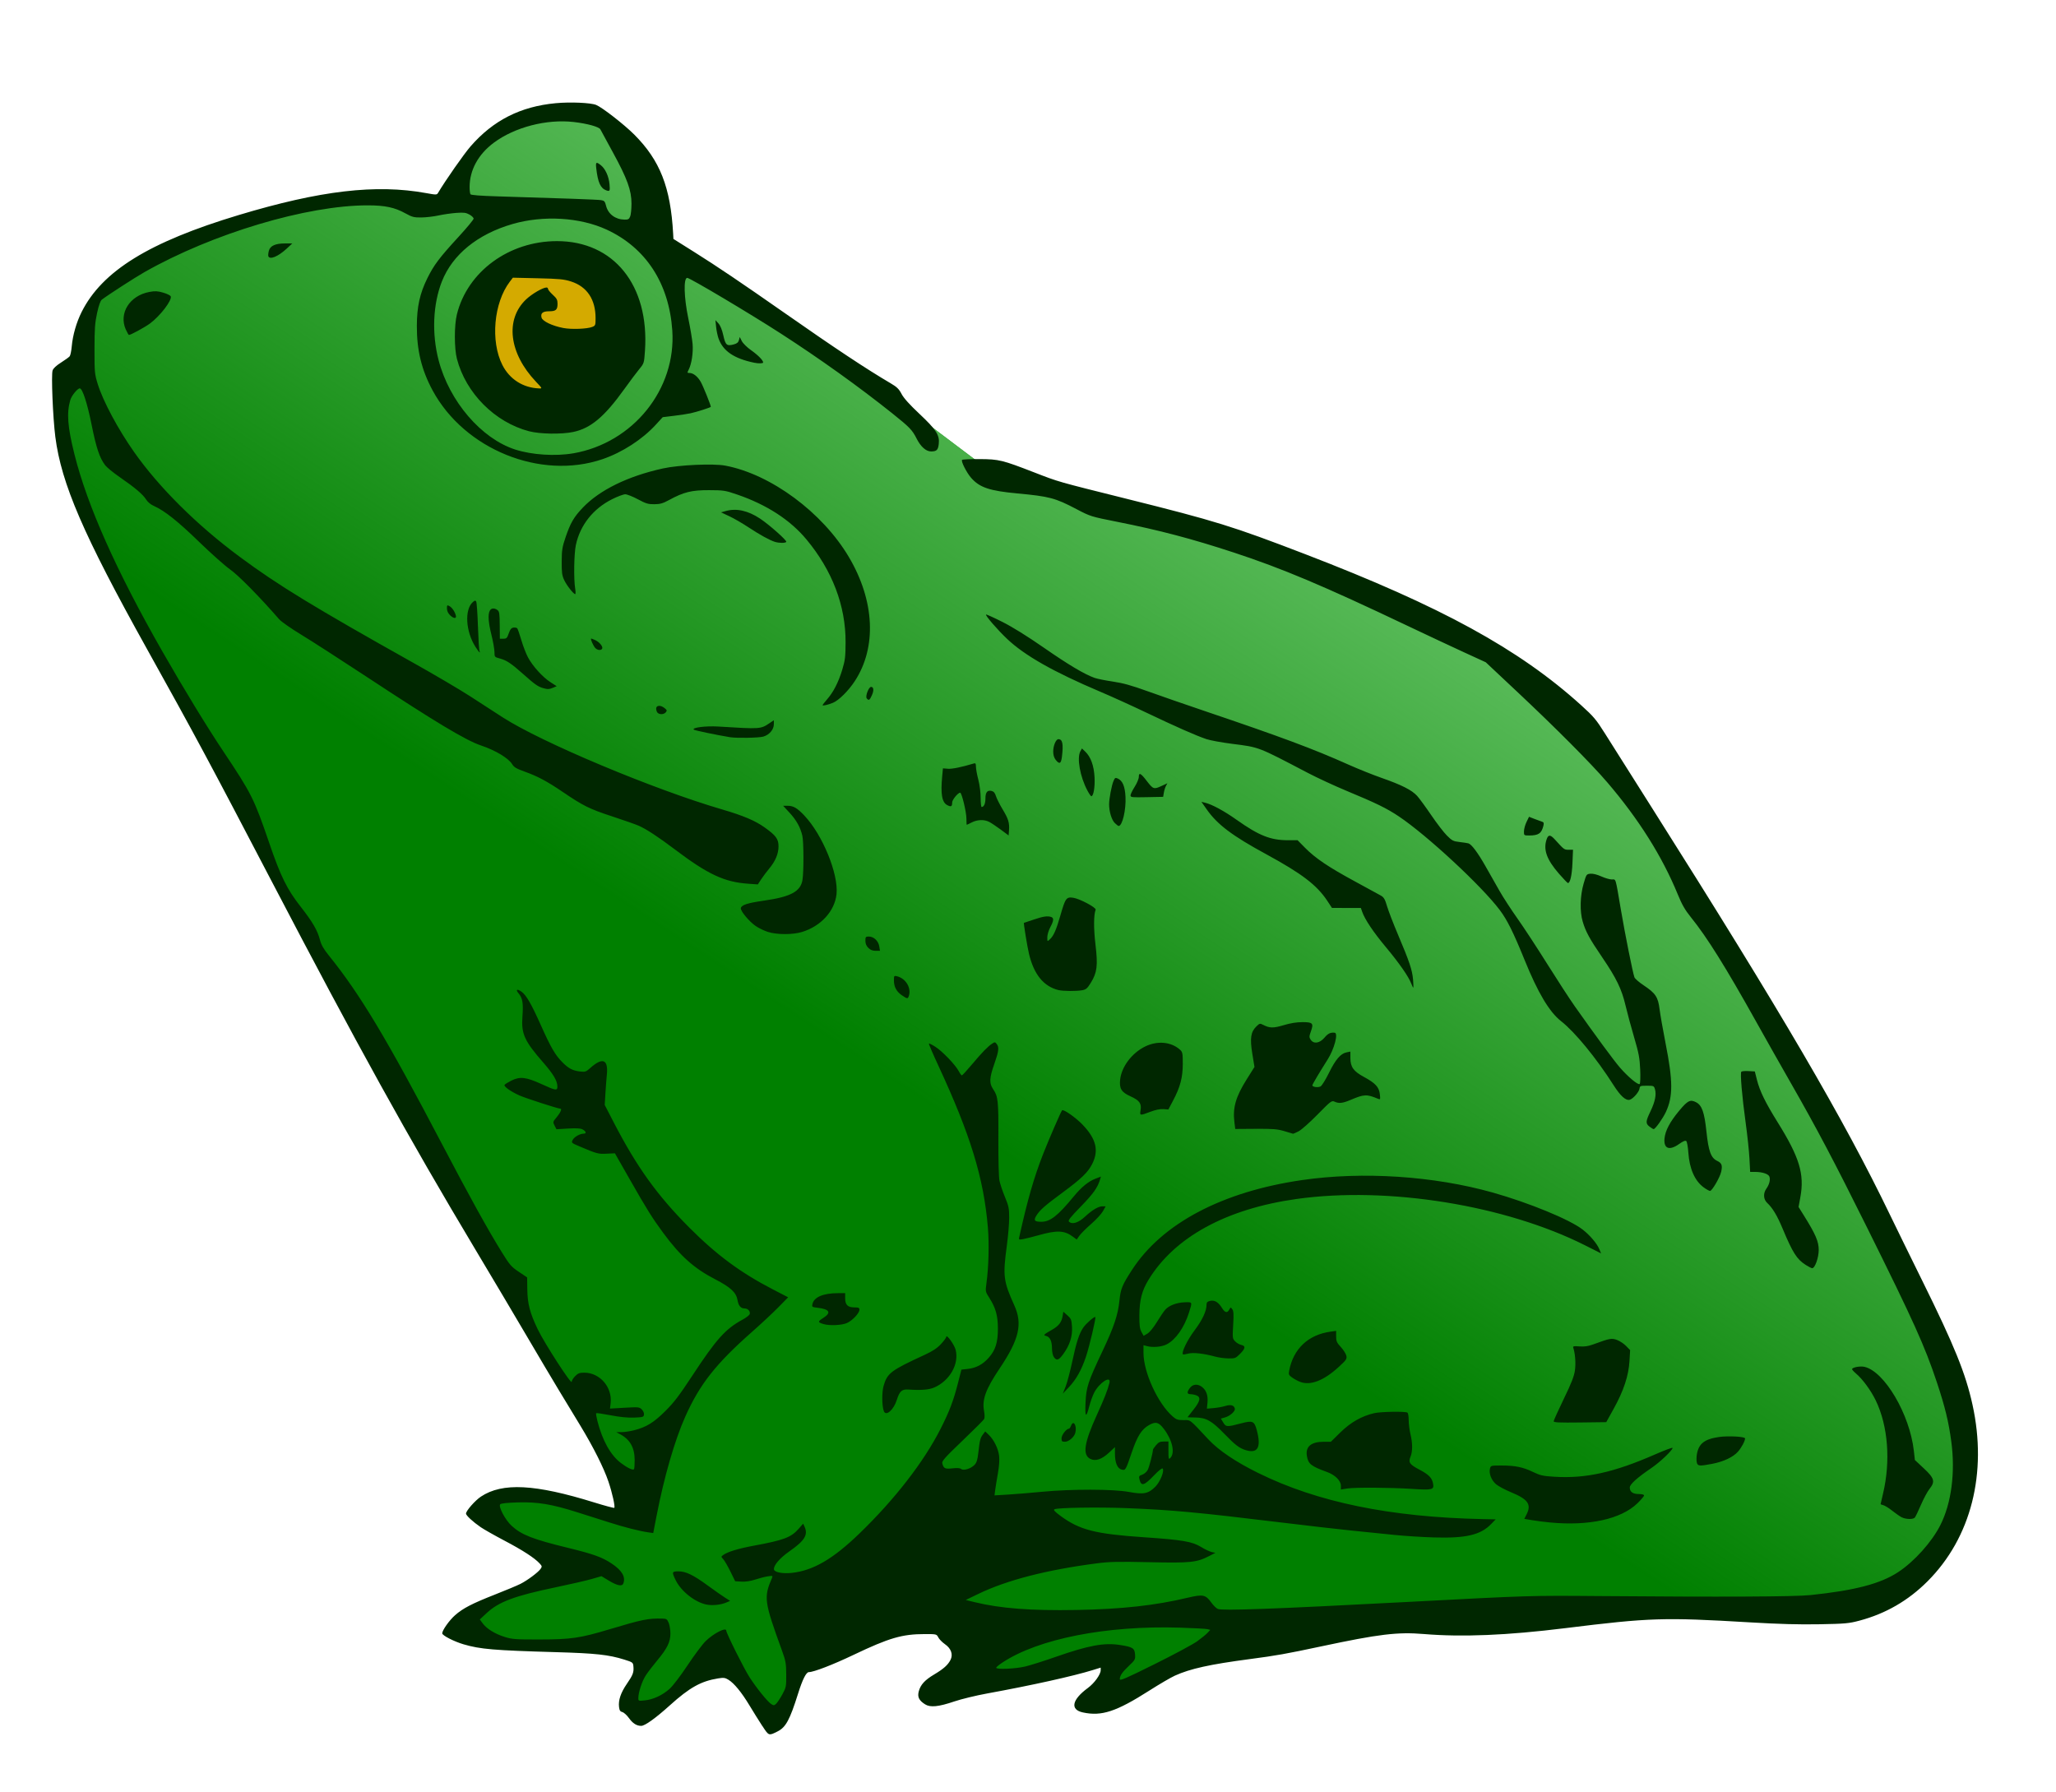 <?xml version="1.0" encoding="UTF-8" standalone="no"?>
<!-- Created with Inkscape (http://www.inkscape.org/) -->

<svg
   xmlns:dc="http://purl.org/dc/elements/1.1/"
   xmlns:cc="http://creativecommons.org/ns#"
   xmlns:rdf="http://www.w3.org/1999/02/22-rdf-syntax-ns#"
   xmlns:svg="http://www.w3.org/2000/svg"
   xmlns="http://www.w3.org/2000/svg"
   xmlns:xlink="http://www.w3.org/1999/xlink"
   xmlns:sodipodi="http://sodipodi.sourceforge.net/DTD/sodipodi-0.dtd"
   xmlns:inkscape="http://www.inkscape.org/namespaces/inkscape"
   width="195mm"
   height="170mm"
   viewBox="0 0 195 170"
   version="1.1"
   id="svg8"
   inkscape:version="0.91 r13725"
   sodipodi:docname="frog-j4p4n-edit.svg">
  <title
     id="title23">Frog</title>
  <defs
     id="defs2">
    <linearGradient
       inkscape:collect="always"
       id="linearGradient4757">
      <stop
         style="stop-color:#5bbc5b;stop-opacity:1;"
         offset="0"
         id="stop4759" />
      <stop
         style="stop-color:#5bbc5b;stop-opacity:0;"
         offset="1"
         id="stop4761" />
    </linearGradient>
    <linearGradient
       inkscape:collect="always"
       xlink:href="#linearGradient4757"
       id="linearGradient4765"
       x1="-273.823"
       y1="182.354"
       x2="-295.229"
       y2="214.909"
       gradientUnits="userSpaceOnUse" />
  </defs>
  <sodipodi:namedview
     id="base"
     pagecolor="#ffffff"
     bordercolor="#666666"
     borderopacity="1.0"
     inkscape:pageopacity="0.0"
     inkscape:pageshadow="2"
     inkscape:zoom="1.0289025"
     inkscape:cx="367.55482"
     inkscape:cy="274.04659"
     inkscape:document-units="mm"
     inkscape:current-layer="layer1"
     showgrid="false"
     fit-margin-top="0"
     fit-margin-left="0"
     fit-margin-right="0"
     fit-margin-bottom="0"
     inkscape:window-width="1916"
     inkscape:window-height="1035"
     inkscape:window-x="4"
     inkscape:window-y="1"
     inkscape:window-maximized="1"
     inkscape:snap-global="false"
     showguides="false" />
  <g
     inkscape:label="Layer 1"
     inkscape:groupmode="layer"
     id="layer1"
     transform="translate(384.988,-109.985)">
    <g
       id="g4769"
       transform="matrix(1.728,0,0,1.728,218.717,-152.974)">
      <path
         inkscape:connector-curvature="0"
         id="path25"
         d="m -346.265,174.188 c 0.244,-0.195 1.464,-2.489 1.464,-2.489 l 0.293,-2.635 2.489,-2.196 7.954,-3.22 7.075,-0.781 2.098,0.098 1.805,-2.83 3.464,-1.854 2.879,0.098 2.928,3.172 0.878,4.294 11.467,7.319 6.734,5.075 8.393,2.147 11.662,4.196 7.27,3.416 5.855,5.465 4.001,5.66 3.806,6.734 7.661,13.126 2.83,6.343 1.805,5.465 -0.634,5.319 -3.562,3.952 c 0,0 -7.563,0.537 -9.271,0.537 -1.708,0 -21.86,0.586 -21.86,0.586 l -7.124,1.708 -5.123,2.391 0.927,-2.147 -9.076,1.952 1.073,-3.513 -4.343,-1.61 -5.123,3.22 -1.073,3.464 -3.611,-3.513 -4.148,3.22 -0.537,-0.976 1.61,-3.611 -4.928,0.781 -5.319,-0.342 -0.146,-1.317 5.611,-2.684 -4.782,-2.977 1.317,-1.171 7.319,1.366 -1.757,-2.977 -5.27,-9.076 -9.222,-16.298 -5.855,-10.735 -3.562,-6.831 -5.514,-10.54 z"
         style="fill:#008000;stroke:none;stroke-width:0.265px;stroke-linecap:butt;stroke-linejoin:miter;stroke-opacity:1" />
      <path
         style="fill:url(#linearGradient4765);fill-opacity:1;stroke:none;stroke-width:0.265px;stroke-linecap:butt;stroke-linejoin:miter;stroke-opacity:1"
         d="m -346.265,174.188 c 0.244,-0.195 1.464,-2.489 1.464,-2.489 l 0.293,-2.635 2.489,-2.196 7.954,-3.22 7.075,-0.781 2.098,0.098 1.805,-2.83 3.464,-1.854 2.879,0.098 2.928,3.172 0.878,4.294 11.467,7.319 6.734,5.075 8.393,2.147 11.662,4.196 7.27,3.416 5.855,5.465 4.001,5.66 3.806,6.734 7.661,13.126 2.83,6.343 1.805,5.465 -0.634,5.319 -3.562,3.952 c 0,0 -7.563,0.537 -9.271,0.537 -1.708,0 -21.86,0.586 -21.86,0.586 l -7.124,1.708 -5.123,2.391 0.927,-2.147 -9.076,1.952 1.073,-3.513 -4.343,-1.61 -5.123,3.22 -1.073,3.464 -3.611,-3.513 -4.148,3.22 -0.537,-0.976 1.61,-3.611 -4.928,0.781 -5.319,-0.342 -0.146,-1.317 5.611,-2.684 -4.782,-2.977 1.317,-1.171 7.319,1.366 -1.757,-2.977 -5.27,-9.076 -9.222,-16.298 -5.855,-10.735 -3.562,-6.831 -5.514,-10.54 z"
         id="path4755"
         inkscape:connector-curvature="0" />
      <path
         inkscape:connector-curvature="0"
         id="path4767"
         d="m -317.066,166.273 -4.555,0.778 -2.111,3 2.222,4.111 3.111,0.556 3.555,-4.222 z"
         style="fill:#d4aa00;fill-rule:evenodd;stroke:none;stroke-width:0.282px;stroke-linecap:butt;stroke-linejoin:miter;stroke-opacity:1" />
      <path
         inkscape:connector-curvature="0"
         id="path21"
         d="m -307.519,246.92 c -0.181,-0.278 -0.502,-0.793 -0.714,-1.144 -0.432,-0.717 -0.84,-1.214 -1.154,-1.406 -0.181,-0.11 -0.263,-0.121 -0.567,-0.072 -0.936,0.151 -1.562,0.5 -2.645,1.477 -0.785,0.708 -1.371,1.128 -1.574,1.128 -0.252,0 -0.462,-0.134 -0.676,-0.432 -0.113,-0.157 -0.274,-0.303 -0.358,-0.324 -0.117,-0.029 -0.16,-0.094 -0.182,-0.278 -0.046,-0.371 0.094,-0.785 0.428,-1.271 0.336,-0.488 0.392,-0.637 0.36,-0.964 -0.02,-0.21 -0.039,-0.224 -0.502,-0.369 -0.856,-0.268 -1.577,-0.346 -3.76,-0.408 -3.397,-0.097 -4.143,-0.161 -5.057,-0.429 -0.528,-0.155 -1.174,-0.487 -1.174,-0.603 0,-0.168 0.39,-0.719 0.708,-0.998 0.429,-0.378 0.932,-0.638 2.183,-1.13 0.603,-0.237 1.235,-0.501 1.403,-0.587 0.382,-0.193 0.968,-0.63 1.101,-0.819 0.092,-0.131 0.088,-0.155 -0.054,-0.308 -0.282,-0.303 -0.927,-0.721 -1.925,-1.246 -0.543,-0.286 -1.129,-0.618 -1.302,-0.737 -0.431,-0.296 -0.809,-0.646 -0.809,-0.747 0,-0.152 0.501,-0.723 0.822,-0.935 1.176,-0.779 2.967,-0.686 6.213,0.322 0.587,0.182 1.084,0.315 1.103,0.296 0.059,-0.059 -0.11,-0.82 -0.321,-1.442 -0.256,-0.755 -0.819,-1.876 -1.53,-3.05 -0.31,-0.512 -0.85,-1.403 -1.2,-1.98 -0.35,-0.578 -1.142,-1.913 -1.761,-2.969 -0.619,-1.055 -1.88,-3.181 -2.804,-4.724 -3.703,-6.189 -6.497,-11.241 -11.19,-20.227 -3.4,-6.512 -4.209,-8.019 -6.847,-12.756 -3.482,-6.255 -4.696,-9.065 -5.026,-11.636 -0.134,-1.048 -0.231,-3.405 -0.149,-3.646 0.038,-0.113 0.205,-0.269 0.464,-0.432 0.222,-0.14 0.436,-0.295 0.475,-0.345 0.039,-0.05 0.09,-0.296 0.112,-0.547 0.055,-0.612 0.256,-1.311 0.541,-1.881 1.127,-2.25 3.705,-3.842 8.622,-5.322 4.483,-1.349 7.533,-1.706 10.287,-1.205 0.553,0.101 0.588,0.1 0.652,-0.008 0.412,-0.692 1.421,-2.136 1.787,-2.557 1.243,-1.429 2.74,-2.188 4.671,-2.369 0.799,-0.075 1.925,-0.027 2.222,0.095 0.333,0.136 1.539,1.074 2.092,1.628 1.415,1.417 1.994,2.894 2.134,5.443 l 0.015,0.284 1.138,0.715 c 1.269,0.797 2.587,1.686 4.962,3.347 2.788,1.95 4.501,3.085 5.814,3.856 0.352,0.206 0.464,0.315 0.607,0.589 0.119,0.228 0.436,0.581 0.982,1.094 0.921,0.866 1.116,1.17 1.061,1.652 -0.037,0.332 -0.116,0.409 -0.418,0.411 -0.281,0.001 -0.572,-0.257 -0.802,-0.713 -0.237,-0.469 -0.38,-0.617 -1.34,-1.384 -1.823,-1.456 -3.964,-2.989 -6.118,-4.38 -1.696,-1.095 -4.981,-3.049 -5.126,-3.049 -0.211,0 -0.184,1.064 0.056,2.218 0.108,0.52 0.214,1.152 0.236,1.403 0.041,0.481 -0.053,1.105 -0.215,1.419 -0.086,0.167 -0.083,0.179 0.042,0.179 0.206,0 0.445,0.186 0.618,0.482 0.125,0.214 0.556,1.281 0.556,1.376 0,0.034 -0.773,0.281 -1.11,0.354 -0.162,0.035 -0.572,0.098 -0.912,0.139 l -0.618,0.075 -0.383,0.417 c -0.741,0.809 -1.842,1.52 -2.924,1.889 -3.395,1.158 -7.576,-0.536 -9.325,-3.777 -0.603,-1.119 -0.867,-2.199 -0.863,-3.534 0.003,-1.053 0.161,-1.776 0.571,-2.61 0.359,-0.73 0.659,-1.129 1.713,-2.277 0.458,-0.498 0.832,-0.95 0.832,-1.004 0,-0.053 -0.103,-0.154 -0.228,-0.224 -0.19,-0.105 -0.312,-0.121 -0.718,-0.092 -0.269,0.019 -0.71,0.082 -0.979,0.141 -0.269,0.058 -0.695,0.108 -0.946,0.11 -0.406,0.004 -0.504,-0.022 -0.881,-0.23 -0.581,-0.322 -1.114,-0.434 -2.057,-0.435 -3.339,-0.004 -8.52,1.544 -12.251,3.661 -0.532,0.302 -2.033,1.272 -2.35,1.518 -0.076,0.06 -0.167,0.318 -0.258,0.734 -0.117,0.539 -0.14,0.857 -0.141,1.98 -7.4e-4,1.277 0.007,1.364 0.179,1.919 0.289,0.934 1.11,2.47 1.988,3.718 1.377,1.958 3.461,4.027 5.802,5.76 2.118,1.568 4.046,2.745 9.545,5.828 1.166,0.654 2.576,1.484 3.132,1.845 0.556,0.361 1.349,0.874 1.762,1.141 2.112,1.364 8.254,3.943 12.025,5.048 1.179,0.345 1.828,0.62 2.353,0.995 0.621,0.443 0.759,0.633 0.758,1.041 -0.002,0.405 -0.174,0.813 -0.514,1.218 -0.135,0.161 -0.331,0.422 -0.435,0.58 l -0.188,0.286 -0.533,-0.038 c -1.305,-0.092 -2.206,-0.513 -4.006,-1.872 -0.927,-0.7 -1.58,-1.128 -2.002,-1.313 -0.173,-0.075 -0.839,-0.309 -1.482,-0.52 -1.211,-0.397 -1.574,-0.577 -2.683,-1.332 -0.836,-0.569 -1.384,-0.863 -2.06,-1.104 -0.475,-0.17 -0.613,-0.249 -0.711,-0.411 -0.207,-0.341 -0.899,-0.758 -1.722,-1.038 -0.842,-0.286 -2.49,-1.277 -6.337,-3.81 -1.4,-0.922 -2.991,-1.946 -3.536,-2.276 -0.545,-0.33 -1.086,-0.709 -1.201,-0.841 -1.057,-1.217 -2.234,-2.412 -2.687,-2.73 -0.284,-0.199 -1.05,-0.88 -1.703,-1.514 -1.162,-1.128 -1.901,-1.715 -2.481,-1.972 -0.179,-0.079 -0.343,-0.215 -0.43,-0.355 -0.172,-0.278 -0.617,-0.656 -1.45,-1.23 -0.349,-0.241 -0.708,-0.534 -0.797,-0.651 -0.305,-0.4 -0.49,-0.953 -0.744,-2.22 -0.238,-1.189 -0.503,-2 -0.651,-2 -0.123,0 -0.451,0.403 -0.519,0.639 -0.208,0.714 -0.15,1.471 0.226,2.974 0.71,2.839 2.303,6.408 4.835,10.839 1.184,2.071 2.423,4.102 3.344,5.481 1.538,2.302 1.684,2.593 2.505,4.995 0.635,1.859 0.98,2.56 1.732,3.52 0.66,0.843 0.925,1.299 1.064,1.833 0.069,0.267 0.199,0.494 0.485,0.848 1.714,2.124 3.163,4.539 6.203,10.336 1.527,2.912 2.509,4.687 3.289,5.947 0.436,0.703 0.521,0.802 0.935,1.079 l 0.456,0.306 0.009,0.64 c 0.011,0.812 0.14,1.305 0.572,2.206 0.371,0.772 1.864,3.079 1.865,2.882 2.4e-4,-0.066 0.086,-0.205 0.191,-0.31 0.159,-0.159 0.244,-0.19 0.506,-0.189 0.852,0.004 1.538,0.8 1.44,1.67 l -0.034,0.301 0.802,-0.046 c 0.766,-0.044 0.808,-0.04 0.943,0.094 0.08,0.08 0.132,0.202 0.12,0.284 -0.019,0.131 -0.062,0.144 -0.542,0.163 -0.347,0.013 -0.779,-0.029 -1.287,-0.127 -0.421,-0.081 -0.779,-0.132 -0.797,-0.115 -0.017,0.017 0.013,0.207 0.067,0.42 0.273,1.076 0.725,1.886 1.29,2.313 0.353,0.266 0.653,0.41 0.719,0.344 0.022,-0.022 0.039,-0.247 0.038,-0.501 -0.002,-0.692 -0.255,-1.136 -0.814,-1.431 l -0.196,-0.103 0.296,-0.003 c 0.163,-0.001 0.471,-0.048 0.685,-0.103 0.67,-0.172 1.067,-0.415 1.701,-1.042 0.48,-0.475 0.767,-0.85 1.494,-1.957 1.316,-2.005 1.821,-2.567 2.757,-3.073 0.206,-0.111 0.384,-0.252 0.396,-0.313 0.03,-0.155 -0.108,-0.3 -0.286,-0.3 -0.211,0 -0.336,-0.149 -0.389,-0.463 -0.07,-0.413 -0.378,-0.7 -1.22,-1.135 -1.16,-0.599 -1.916,-1.273 -2.854,-2.546 -0.605,-0.821 -0.895,-1.284 -1.833,-2.931 l -0.821,-1.44 -0.455,0.021 c -0.467,0.022 -0.53,0.005 -1.48,-0.398 -0.462,-0.196 -0.467,-0.201 -0.377,-0.368 0.085,-0.159 0.395,-0.333 0.593,-0.333 0.177,0 0.137,-0.137 -0.07,-0.241 -0.106,-0.053 -0.356,-0.066 -0.788,-0.04 l -0.632,0.038 -0.103,-0.2 c -0.102,-0.196 -0.099,-0.205 0.124,-0.472 0.199,-0.238 0.292,-0.456 0.196,-0.456 -0.131,0 -1.913,-0.577 -2.248,-0.727 -0.488,-0.22 -0.872,-0.494 -0.817,-0.583 0.021,-0.034 0.189,-0.138 0.372,-0.231 0.467,-0.237 0.814,-0.197 1.661,0.192 0.784,0.359 0.868,0.372 0.866,0.126 -0.002,-0.305 -0.222,-0.677 -0.769,-1.303 -1.043,-1.194 -1.219,-1.582 -1.149,-2.532 0.054,-0.735 0.009,-1.01 -0.209,-1.269 -0.182,-0.216 -0.093,-0.271 0.156,-0.097 0.257,0.18 0.541,0.671 1.056,1.823 0.557,1.248 0.795,1.658 1.196,2.059 0.336,0.336 0.557,0.451 0.956,0.499 0.29,0.034 0.333,0.02 0.567,-0.19 0.68,-0.608 0.997,-0.477 0.91,0.374 -0.022,0.215 -0.057,0.676 -0.078,1.023 l -0.038,0.631 0.492,0.952 c 1.265,2.447 2.393,4.017 4.154,5.782 1.496,1.5 2.811,2.472 4.588,3.391 l 0.834,0.432 -0.541,0.551 c -0.297,0.303 -0.937,0.9 -1.422,1.328 -2.009,1.771 -2.894,2.896 -3.693,4.691 -0.573,1.288 -1.155,3.302 -1.563,5.408 l -0.186,0.961 -0.264,-0.037 c -0.491,-0.07 -1.304,-0.276 -2.156,-0.548 -0.467,-0.149 -1.259,-0.4 -1.762,-0.559 -1.393,-0.441 -2.157,-0.568 -3.239,-0.538 -0.577,0.016 -0.928,0.052 -0.977,0.102 -0.118,0.118 0.272,0.857 0.623,1.18 0.542,0.499 1.16,0.741 3.105,1.215 1.375,0.335 1.858,0.508 2.38,0.854 0.576,0.382 0.786,0.74 0.647,1.102 -0.065,0.17 -0.334,0.118 -0.779,-0.15 l -0.42,-0.253 -0.527,0.153 c -0.29,0.084 -1.174,0.288 -1.966,0.453 -2.276,0.474 -3.14,0.796 -3.814,1.424 l -0.37,0.345 0.156,0.212 c 0.222,0.3 0.67,0.577 1.202,0.745 0.416,0.131 0.59,0.144 1.926,0.142 1.721,-0.002 2.217,-0.074 3.82,-0.555 1.816,-0.545 2.137,-0.61 2.92,-0.591 0.219,0.005 0.259,0.033 0.343,0.232 0.052,0.124 0.095,0.39 0.095,0.589 0,0.46 -0.178,0.822 -0.722,1.473 -0.223,0.267 -0.503,0.632 -0.622,0.811 -0.211,0.318 -0.417,0.943 -0.417,1.263 0,0.153 0.012,0.157 0.359,0.121 0.461,-0.048 0.961,-0.281 1.356,-0.632 0.178,-0.158 0.604,-0.717 0.99,-1.298 0.373,-0.561 0.819,-1.157 0.992,-1.325 0.447,-0.433 1.13,-0.778 1.13,-0.571 0,0.138 0.965,2.072 1.271,2.547 0.381,0.592 0.987,1.343 1.191,1.477 0.137,0.09 0.163,0.089 0.273,-0.011 0.067,-0.061 0.22,-0.292 0.341,-0.514 0.21,-0.388 0.219,-0.432 0.215,-1.089 -0.004,-0.619 -0.027,-0.749 -0.241,-1.338 -0.974,-2.685 -1.002,-2.895 -0.537,-3.974 0.049,-0.115 0.032,-0.121 -0.235,-0.08 -0.158,0.025 -0.469,0.104 -0.691,0.177 -0.257,0.084 -0.528,0.125 -0.75,0.112 l -0.348,-0.02 -0.261,-0.533 c -0.144,-0.293 -0.319,-0.597 -0.391,-0.675 -0.128,-0.139 -0.128,-0.143 -0.004,-0.233 0.241,-0.176 0.83,-0.354 1.704,-0.516 1.618,-0.299 2.02,-0.45 2.43,-0.916 l 0.254,-0.288 0.075,0.164 c 0.206,0.452 0.013,0.765 -0.844,1.365 -0.528,0.37 -0.872,0.779 -0.832,0.989 0.029,0.151 0.48,0.237 0.968,0.185 1.182,-0.127 2.267,-0.758 3.721,-2.163 1.942,-1.876 3.537,-3.934 4.459,-5.755 0.487,-0.962 0.703,-1.532 0.955,-2.521 l 0.183,-0.718 0.349,-0.039 c 0.461,-0.051 0.829,-0.248 1.153,-0.616 0.371,-0.421 0.501,-0.836 0.501,-1.596 0,-0.71 -0.118,-1.134 -0.469,-1.686 -0.221,-0.347 -0.221,-0.35 -0.158,-0.816 0.12,-0.88 0.153,-2.151 0.078,-3.045 -0.229,-2.726 -0.952,-5.083 -2.74,-8.934 -0.29,-0.625 -0.514,-1.15 -0.498,-1.167 0.016,-0.016 0.176,0.064 0.355,0.179 0.386,0.247 1.095,0.985 1.277,1.327 0.071,0.134 0.151,0.243 0.178,0.243 0.027,0 0.277,-0.272 0.556,-0.604 0.555,-0.661 0.868,-0.983 1.107,-1.14 0.144,-0.094 0.163,-0.092 0.249,0.021 0.141,0.186 0.116,0.387 -0.132,1.097 -0.273,0.777 -0.285,1.055 -0.064,1.382 0.273,0.403 0.297,0.629 0.288,2.715 -0.005,1.17 0.019,2.113 0.06,2.311 0.038,0.183 0.173,0.586 0.301,0.893 0.206,0.498 0.232,0.624 0.232,1.142 0,0.32 -0.059,1.016 -0.131,1.546 -0.223,1.647 -0.186,1.936 0.414,3.262 0.461,1.019 0.265,1.862 -0.805,3.457 -0.771,1.15 -0.975,1.71 -0.856,2.349 0.035,0.185 0.036,0.37 0.004,0.43 -0.031,0.058 -0.569,0.595 -1.195,1.194 -0.95,0.908 -1.133,1.113 -1.103,1.234 0.07,0.286 0.148,0.325 0.557,0.279 0.261,-0.029 0.413,-0.018 0.478,0.035 0.131,0.108 0.54,-0.018 0.737,-0.228 0.115,-0.122 0.163,-0.278 0.207,-0.67 0.076,-0.682 0.108,-0.808 0.254,-1 l 0.124,-0.163 0.192,0.184 c 0.285,0.273 0.525,0.759 0.571,1.159 0.026,0.223 2.5e-4,0.581 -0.07,0.973 -0.061,0.341 -0.127,0.749 -0.147,0.907 l -0.036,0.287 0.744,-0.045 c 0.409,-0.025 1.243,-0.093 1.853,-0.152 1.619,-0.156 3.918,-0.152 4.78,0.008 0.808,0.15 1.064,0.099 1.451,-0.288 0.265,-0.265 0.512,-0.883 0.399,-0.997 -0.034,-0.034 -0.229,0.12 -0.468,0.371 -0.554,0.58 -0.71,0.621 -0.805,0.216 -0.038,-0.161 -0.019,-0.19 0.157,-0.252 0.112,-0.039 0.244,-0.155 0.3,-0.264 0.082,-0.158 0.281,-0.932 0.286,-1.108 7.4e-4,-0.024 0.077,-0.134 0.17,-0.245 0.136,-0.161 0.219,-0.201 0.424,-0.201 l 0.255,0 0,0.503 c 0,0.452 0.01,0.493 0.1,0.403 0.274,-0.274 0.121,-0.975 -0.346,-1.592 -0.29,-0.383 -0.455,-0.425 -0.827,-0.212 -0.403,0.231 -0.632,0.595 -0.937,1.487 -0.342,1.002 -0.344,1.005 -0.564,0.95 -0.227,-0.057 -0.362,-0.377 -0.362,-0.862 l 0,-0.37 -0.318,0.297 c -0.405,0.379 -0.753,0.495 -1.039,0.347 -0.431,-0.223 -0.335,-0.87 0.354,-2.386 0.415,-0.912 0.606,-1.397 0.7,-1.78 0.109,-0.445 -0.557,-0.018 -0.839,0.537 -0.085,0.167 -0.203,0.493 -0.262,0.724 -0.178,0.691 -0.246,0.637 -0.211,-0.168 0.037,-0.858 0.136,-1.158 0.931,-2.838 0.632,-1.335 0.852,-1.993 0.932,-2.785 0.064,-0.634 0.153,-0.852 0.694,-1.684 1.652,-2.545 4.96,-4.289 9.334,-4.922 3.322,-0.481 7.23,-0.225 10.46,0.686 1.99,0.561 4.224,1.48 4.933,2.03 0.399,0.31 0.784,0.762 0.914,1.073 l 0.099,0.237 -0.862,-0.435 c -4.398,-2.217 -10.846,-3.255 -15.853,-2.552 -3.859,0.542 -6.704,2.097 -8.131,4.447 -0.359,0.59 -0.49,1.108 -0.495,1.948 -0.003,0.543 0.021,0.73 0.114,0.901 l 0.118,0.216 0.207,-0.121 c 0.125,-0.073 0.333,-0.327 0.524,-0.64 0.174,-0.285 0.38,-0.589 0.458,-0.675 0.21,-0.232 0.614,-0.387 1.055,-0.405 0.444,-0.018 0.437,-0.034 0.248,0.561 -0.261,0.823 -0.728,1.489 -1.223,1.745 -0.276,0.143 -0.769,0.186 -1.097,0.096 l -0.179,-0.049 0,0.415 c 0,1.068 0.781,2.775 1.597,3.492 0.204,0.179 0.283,0.206 0.6,0.206 0.407,0 0.289,-0.092 1.372,1.065 0.562,0.6 1.492,1.227 2.724,1.835 3.251,1.606 7.25,2.428 12.327,2.533 l 0.71,0.015 -0.256,0.264 c -0.575,0.592 -1.383,0.78 -3.121,0.728 -0.646,-0.019 -1.63,-0.082 -2.186,-0.139 -0.556,-0.057 -1.599,-0.163 -2.316,-0.236 -0.718,-0.072 -2.494,-0.276 -3.947,-0.453 -4.558,-0.554 -5.971,-0.684 -8.437,-0.781 -1.573,-0.062 -3.786,-0.026 -3.955,0.063 -0.067,0.035 0.023,0.134 0.326,0.357 1.058,0.779 1.903,0.996 4.594,1.179 2.101,0.142 2.644,0.235 3.126,0.531 0.212,0.13 0.476,0.256 0.587,0.28 l 0.202,0.043 -0.342,0.176 c -0.69,0.354 -1.013,0.388 -3.279,0.338 -1.707,-0.037 -2.194,-0.027 -2.871,0.061 -2.763,0.358 -4.953,0.922 -6.525,1.682 l -0.685,0.331 0.489,0.12 c 1.407,0.344 3.092,0.474 5.579,0.429 2.493,-0.045 4.325,-0.247 6.12,-0.674 0.833,-0.198 0.978,-0.168 1.293,0.27 0.109,0.152 0.267,0.308 0.351,0.346 0.237,0.108 3.037,0.005 10.342,-0.379 6.837,-0.36 6.781,-0.358 10.57,-0.327 6.731,0.056 10.74,0.038 11.614,-0.053 2.442,-0.255 3.842,-0.62 4.815,-1.258 0.888,-0.582 1.852,-1.656 2.321,-2.585 0.607,-1.204 0.827,-2.889 0.599,-4.586 -0.147,-1.094 -0.344,-1.904 -0.785,-3.23 -0.67,-2.013 -1.264,-3.328 -3.852,-8.543 -1.77,-3.565 -2.775,-5.47 -4.205,-7.965 -0.493,-0.861 -1.332,-2.344 -1.862,-3.295 -1.683,-3.014 -2.699,-4.641 -3.586,-5.74 -0.324,-0.401 -0.491,-0.692 -0.721,-1.254 -0.853,-2.083 -2.149,-4.142 -3.878,-6.161 -0.871,-1.018 -2.818,-2.974 -4.948,-4.973 l -1.715,-1.61 -1.221,-0.56 c -0.671,-0.308 -2.072,-0.965 -3.113,-1.46 -4.574,-2.175 -6.838,-3.13 -9.493,-4.002 -2.311,-0.759 -4.087,-1.227 -6.394,-1.685 -1.454,-0.289 -1.476,-0.296 -2.251,-0.703 -1.16,-0.609 -1.479,-0.693 -3.23,-0.856 -1.533,-0.142 -2.077,-0.325 -2.54,-0.852 -0.252,-0.287 -0.572,-0.918 -0.501,-0.989 0.028,-0.028 0.467,-0.048 0.975,-0.044 1.055,0.007 1.23,0.05 2.979,0.728 1.374,0.533 1.234,0.492 5.057,1.446 4.924,1.228 5.827,1.508 9.838,3.05 7.452,2.865 11.715,5.199 15.123,8.279 0.695,0.628 0.83,0.789 1.313,1.556 0.296,0.47 1.467,2.323 2.602,4.118 7.115,11.246 10.509,17.048 13.03,22.276 0.339,0.703 1.139,2.335 1.777,3.627 1.77,3.58 2.386,5.1 2.764,6.818 0.827,3.757 -0.073,7.3 -2.465,9.695 -1.062,1.063 -2.297,1.777 -3.74,2.161 -0.579,0.154 -0.776,0.172 -2.202,0.198 -1.114,0.021 -2.216,-0.01 -3.817,-0.105 -4.721,-0.28 -5.477,-0.257 -10.121,0.318 -3.2,0.396 -5.664,0.498 -7.77,0.323 -1.442,-0.12 -2.461,0.003 -5.631,0.678 -1.925,0.41 -2.445,0.503 -3.915,0.697 -2.199,0.29 -3.274,0.528 -4.115,0.909 -0.224,0.101 -0.857,0.471 -1.407,0.822 -1.814,1.156 -2.614,1.419 -3.643,1.198 -0.715,-0.153 -0.605,-0.699 0.273,-1.343 0.356,-0.261 0.703,-0.742 0.703,-0.974 l 0,-0.143 -0.408,0.127 c -1.087,0.338 -3.368,0.844 -5.823,1.292 -0.61,0.111 -1.417,0.307 -1.794,0.435 -0.874,0.297 -1.326,0.342 -1.611,0.162 -0.339,-0.214 -0.432,-0.406 -0.348,-0.717 0.098,-0.362 0.33,-0.617 0.841,-0.921 0.514,-0.306 0.754,-0.519 0.897,-0.796 0.156,-0.301 0.04,-0.633 -0.305,-0.871 -0.146,-0.101 -0.308,-0.267 -0.361,-0.368 -0.094,-0.183 -0.099,-0.184 -0.739,-0.184 -1.246,0 -1.956,0.207 -3.92,1.144 -1.124,0.536 -2.181,0.944 -2.445,0.944 -0.148,0 -0.348,0.398 -0.594,1.182 -0.452,1.436 -0.673,1.845 -1.119,2.07 -0.494,0.249 -0.482,0.254 -0.842,-0.3 z m 23.861,-4.658 c 0.231,-0.167 0.487,-0.376 0.57,-0.465 l 0.15,-0.162 -0.15,-0.04 c -0.083,-0.022 -0.767,-0.059 -1.52,-0.083 -4.029,-0.125 -7.765,0.61 -9.738,1.915 -0.188,0.125 -0.343,0.253 -0.343,0.285 0,0.107 1.061,0.062 1.599,-0.068 0.287,-0.07 1.036,-0.306 1.664,-0.526 1.801,-0.63 2.659,-0.79 3.526,-0.655 0.705,0.109 0.808,0.174 0.833,0.52 0.019,0.272 0.003,0.304 -0.332,0.62 -0.376,0.356 -0.504,0.544 -0.504,0.739 0,0.101 0.338,-0.046 1.913,-0.828 1.052,-0.522 2.102,-1.086 2.333,-1.253 z m -34.24,-65.205 c 3.285,-0.573 5.657,-3.522 5.431,-6.754 -0.18,-2.581 -1.452,-4.531 -3.603,-5.525 -1.463,-0.676 -3.472,-0.796 -5.161,-0.308 -1.921,0.555 -3.302,1.678 -3.883,3.158 -0.492,1.254 -0.558,2.868 -0.177,4.325 0.591,2.257 2.347,4.301 4.208,4.898 0.912,0.293 2.205,0.376 3.184,0.205 z m -2.432,-1.212 c -1.874,-0.491 -3.467,-2.091 -3.958,-3.976 -0.148,-0.568 -0.15,-1.832 -0.003,-2.429 0.578,-2.356 2.86,-4.03 5.495,-4.03 3.124,0 5.074,2.427 4.83,6.011 -0.047,0.686 -0.05,0.696 -0.31,1.011 -0.145,0.175 -0.516,0.67 -0.825,1.101 -1.089,1.518 -1.839,2.148 -2.798,2.351 -0.646,0.137 -1.831,0.118 -2.43,-0.039 z m 0.38,-2.72 c -1.483,-1.564 -1.704,-3.416 -0.538,-4.519 0.318,-0.301 0.917,-0.65 1.119,-0.651 0.045,-3.2e-4 0.082,0.035 0.082,0.08 0,0.044 0.117,0.187 0.261,0.319 0.219,0.201 0.261,0.279 0.261,0.494 0,0.332 -0.09,0.412 -0.462,0.412 -0.35,0 -0.477,0.105 -0.416,0.346 0.05,0.199 0.579,0.453 1.188,0.571 0.447,0.087 1.317,0.055 1.599,-0.059 0.169,-0.068 0.179,-0.096 0.179,-0.477 0,-1.031 -0.469,-1.734 -1.344,-2.015 -0.388,-0.125 -0.64,-0.149 -1.823,-0.177 l -1.373,-0.032 -0.168,0.22 c -0.881,1.156 -1.069,3.266 -0.407,4.573 0.395,0.779 1.133,1.251 2.009,1.284 0.188,0.007 0.187,0.005 -0.167,-0.368 z m 5.173,-9.069 c 0.039,-0.099 0.071,-0.417 0.071,-0.707 -2.5e-4,-0.729 -0.231,-1.364 -1.022,-2.812 -0.349,-0.64 -0.658,-1.207 -0.685,-1.26 -0.072,-0.141 -0.72,-0.32 -1.465,-0.405 -1.491,-0.17 -3.234,0.282 -4.383,1.136 -0.855,0.635 -1.328,1.501 -1.33,2.432 -2.5e-4,0.179 0.021,0.359 0.047,0.398 0.031,0.047 0.551,0.087 1.483,0.115 3.52,0.105 5.496,0.177 5.685,0.207 0.177,0.028 0.214,0.07 0.274,0.31 0.114,0.455 0.508,0.751 1.007,0.76 0.21,0.004 0.257,-0.022 0.317,-0.175 z m -1.314,-1.433 c -0.317,-0.116 -0.459,-0.429 -0.549,-1.21 -0.04,-0.346 -0.003,-0.371 0.248,-0.173 0.25,0.197 0.44,0.612 0.48,1.049 0.034,0.373 0.017,0.405 -0.179,0.334 z m 5.503,77.623 c -0.627,-0.126 -1.384,-0.72 -1.684,-1.323 -0.232,-0.465 -0.221,-0.502 0.145,-0.501 0.408,7.4e-4 0.806,0.194 1.615,0.784 0.359,0.262 0.78,0.558 0.937,0.657 l 0.284,0.181 -0.22,0.092 c -0.306,0.128 -0.755,0.174 -1.076,0.109 z m 46.303,-4.506 c -0.305,-0.029 -0.749,-0.086 -0.986,-0.126 l -0.431,-0.073 0.121,-0.238 c 0.282,-0.552 0.088,-0.834 -0.834,-1.216 -0.328,-0.136 -0.702,-0.334 -0.83,-0.44 -0.259,-0.213 -0.41,-0.596 -0.342,-0.865 0.042,-0.166 0.053,-0.169 0.62,-0.169 0.762,0 1.184,0.085 1.737,0.352 0.401,0.193 0.544,0.225 1.174,0.265 1.724,0.107 3.264,-0.234 5.53,-1.225 0.529,-0.232 0.962,-0.393 0.962,-0.359 0,0.128 -0.681,0.775 -1.163,1.104 -0.796,0.543 -1.186,0.896 -1.186,1.071 0,0.236 0.168,0.358 0.494,0.358 0.18,0 0.289,0.029 0.289,0.078 0,0.043 -0.164,0.237 -0.365,0.431 -0.896,0.868 -2.662,1.256 -4.79,1.051 z m 19.291,-0.287 c -0.102,-0.053 -0.334,-0.215 -0.516,-0.36 -0.182,-0.145 -0.399,-0.28 -0.483,-0.301 -0.084,-0.021 -0.153,-0.048 -0.153,-0.06 0,-0.012 0.058,-0.264 0.129,-0.56 0.429,-1.795 0.281,-3.725 -0.393,-5.125 -0.267,-0.554 -0.725,-1.179 -1.09,-1.486 -0.116,-0.098 -0.212,-0.204 -0.212,-0.235 0,-0.098 0.442,-0.183 0.678,-0.129 1.1,0.248 2.487,2.604 2.712,4.608 l 0.057,0.506 0.495,0.463 c 0.582,0.544 0.63,0.724 0.302,1.133 -0.106,0.132 -0.315,0.52 -0.462,0.861 -0.148,0.341 -0.299,0.657 -0.336,0.701 -0.092,0.111 -0.5,0.102 -0.726,-0.016 z m -26.86,-1.556 c -1.244,-0.079 -3.142,-0.09 -3.572,-0.021 l -0.343,0.055 0,-0.208 c 0,-0.275 -0.317,-0.591 -0.75,-0.749 -0.895,-0.325 -1.046,-0.446 -1.117,-0.891 -0.082,-0.512 0.236,-0.774 0.938,-0.774 l 0.379,0 0.521,-0.512 c 0.563,-0.553 1.169,-0.898 1.857,-1.057 0.364,-0.084 1.702,-0.106 1.825,-0.03 0.037,0.023 0.067,0.208 0.068,0.413 6.4e-4,0.204 0.044,0.547 0.096,0.763 0.122,0.507 0.123,0.957 0.003,1.246 -0.129,0.309 -0.049,0.425 0.488,0.707 0.516,0.271 0.693,0.452 0.751,0.766 0.063,0.34 -0.028,0.364 -1.143,0.293 z m 15.62,-1.449 c -0.023,-0.091 -0.022,-0.287 10e-4,-0.434 0.096,-0.599 0.417,-0.852 1.222,-0.967 0.5,-0.071 1.426,-0.021 1.426,0.078 0,0.14 -0.196,0.507 -0.388,0.725 -0.265,0.302 -0.791,0.551 -1.417,0.671 -0.7,0.134 -0.795,0.126 -0.845,-0.072 z m -24.755,-0.678 c -0.353,-0.107 -0.578,-0.278 -1.168,-0.888 -0.71,-0.733 -1.002,-0.896 -1.621,-0.905 -0.224,-0.003 -0.408,-0.009 -0.408,-0.014 0,-0.004 0.147,-0.192 0.326,-0.416 0.371,-0.465 0.416,-0.687 0.159,-0.785 -0.092,-0.035 -0.239,-0.064 -0.326,-0.064 -0.195,0 -0.204,-0.121 -0.024,-0.35 0.164,-0.209 0.43,-0.226 0.663,-0.044 0.234,0.184 0.333,0.471 0.296,0.857 l -0.032,0.331 0.366,-0.03 c 0.201,-0.017 0.492,-0.069 0.646,-0.117 0.299,-0.093 0.485,-0.04 0.522,0.151 0.028,0.139 -0.264,0.399 -0.536,0.477 l -0.231,0.066 0.132,0.218 c 0.15,0.246 0.198,0.248 0.986,0.041 0.631,-0.166 0.719,-0.126 0.855,0.383 0.25,0.936 0.053,1.289 -0.606,1.089 z m -10.113,-0.654 c 0,-0.179 0.269,-0.525 0.409,-0.525 0.028,0 0.08,-0.076 0.115,-0.168 0.128,-0.336 0.33,0.007 0.233,0.394 -0.058,0.231 -0.36,0.492 -0.57,0.492 -0.164,0 -0.187,-0.024 -0.187,-0.193 z m 27.012,-0.931 c 0,-0.045 0.249,-0.597 0.553,-1.225 0.423,-0.873 0.567,-1.242 0.613,-1.566 0.054,-0.381 0.017,-0.906 -0.086,-1.23 -0.033,-0.103 0.003,-0.113 0.339,-0.088 0.277,0.02 0.479,-0.011 0.767,-0.116 0.91,-0.334 0.998,-0.349 1.299,-0.234 0.152,0.058 0.374,0.206 0.493,0.33 l 0.218,0.224 -0.036,0.609 c -0.048,0.799 -0.323,1.628 -0.863,2.602 l -0.412,0.742 -1.442,0.018 c -1.131,0.014 -1.442,0 -1.443,-0.065 z m -36.765,-0.556 c -0.108,-0.274 -0.115,-1.04 -0.013,-1.391 0.203,-0.697 0.398,-0.845 2.248,-1.697 0.443,-0.204 0.684,-0.363 0.897,-0.591 0.16,-0.171 0.293,-0.35 0.294,-0.396 0.006,-0.179 0.444,0.425 0.516,0.713 0.195,0.774 -0.321,1.686 -1.163,2.059 -0.294,0.13 -0.732,0.166 -1.43,0.117 -0.359,-0.025 -0.485,0.088 -0.637,0.569 -0.174,0.553 -0.595,0.917 -0.713,0.617 z m 9.979,-1.354 c 0.085,-0.215 0.248,-0.831 0.362,-1.367 0.224,-1.055 0.379,-1.535 0.605,-1.866 0.151,-0.222 0.613,-0.625 0.661,-0.577 0.046,0.046 -0.325,1.615 -0.515,2.18 -0.243,0.723 -0.53,1.238 -0.929,1.662 l -0.339,0.361 z m 12.881,-0.249 c -0.13,-0.048 -0.33,-0.155 -0.446,-0.238 -0.187,-0.133 -0.206,-0.174 -0.168,-0.373 0.226,-1.206 1.047,-1.981 2.276,-2.15 l 0.303,-0.042 0,0.304 c 0,0.264 0.034,0.341 0.261,0.587 0.143,0.156 0.278,0.37 0.3,0.477 0.035,0.177 -0.004,0.234 -0.433,0.625 -0.807,0.737 -1.534,1.018 -2.092,0.81 z m -13.528,-1.364 c -0.059,-0.084 -0.102,-0.283 -0.103,-0.473 -10e-4,-0.399 -0.111,-0.636 -0.318,-0.685 -0.181,-0.043 -0.15,-0.075 0.336,-0.352 0.355,-0.203 0.511,-0.408 0.566,-0.745 l 0.038,-0.236 0.224,0.2 c 0.205,0.183 0.227,0.238 0.252,0.634 0.033,0.515 -0.125,1.005 -0.48,1.492 -0.251,0.344 -0.364,0.38 -0.515,0.165 z m 8.87,-0.022 c -0.644,-0.177 -1.23,-0.243 -1.5,-0.168 -0.14,0.039 -0.269,0.056 -0.286,0.039 -0.096,-0.096 0.237,-0.781 0.643,-1.323 0.435,-0.581 0.654,-1.056 0.654,-1.421 0,-0.11 0.049,-0.157 0.198,-0.19 0.245,-0.054 0.45,0.069 0.648,0.389 0.164,0.265 0.291,0.294 0.4,0.089 0.074,-0.139 0.078,-0.139 0.167,-0.018 0.072,0.098 0.082,0.28 0.047,0.862 -0.042,0.708 -0.038,0.744 0.104,0.895 0.082,0.087 0.233,0.176 0.336,0.199 0.255,0.056 0.237,0.193 -0.066,0.495 -0.239,0.239 -0.275,0.253 -0.636,0.247 -0.211,-0.003 -0.53,-0.046 -0.709,-0.096 z m -21.51,-1.789 c -0.326,-0.099 -0.329,-0.139 -0.025,-0.332 0.464,-0.294 0.363,-0.485 -0.297,-0.563 -0.315,-0.037 -0.327,-0.046 -0.289,-0.209 0.089,-0.38 0.596,-0.594 1.408,-0.594 l 0.388,0 0,0.283 c 0,0.36 0.142,0.499 0.511,0.499 0.227,0 0.272,0.021 0.272,0.128 0,0.186 -0.38,0.591 -0.685,0.729 -0.276,0.125 -0.958,0.156 -1.284,0.058 z m 53.894,-3.257 c -0.473,-0.3 -0.707,-0.669 -1.253,-1.977 -0.3,-0.719 -0.553,-1.142 -0.85,-1.418 -0.208,-0.194 -0.227,-0.525 -0.044,-0.782 0.158,-0.222 0.225,-0.478 0.17,-0.652 -0.049,-0.153 -0.386,-0.267 -0.792,-0.267 l -0.268,-7.4e-4 -0.039,-0.734 c -0.021,-0.404 -0.113,-1.277 -0.205,-1.941 -0.204,-1.481 -0.312,-2.752 -0.24,-2.824 0.03,-0.03 0.208,-0.045 0.397,-0.034 l 0.343,0.02 0.117,0.464 c 0.157,0.621 0.463,1.246 1.146,2.342 1.186,1.904 1.466,2.827 1.239,4.078 l -0.101,0.555 0.305,0.489 c 0.63,1.01 0.801,1.409 0.801,1.865 0,0.428 -0.206,1.006 -0.359,1.006 -0.04,0 -0.206,-0.085 -0.37,-0.189 z m -43.155,-1.516 c 0.452,-2.039 0.808,-3.277 1.31,-4.559 0.317,-0.809 0.982,-2.342 1.042,-2.402 0.074,-0.074 0.739,0.39 1.111,0.775 0.765,0.792 0.921,1.434 0.532,2.189 -0.23,0.447 -0.594,0.796 -1.609,1.545 -0.993,0.733 -1.255,0.963 -1.449,1.276 -0.16,0.258 -0.097,0.334 0.275,0.333 0.492,-9.9e-4 0.899,-0.321 1.794,-1.407 0.412,-0.5 0.793,-0.81 1.177,-0.957 l 0.3,-0.115 -0.043,0.147 c -0.132,0.45 -0.376,0.795 -1.054,1.489 -0.568,0.581 -0.719,0.772 -0.66,0.832 0.179,0.179 0.523,0.07 0.899,-0.283 0.362,-0.339 0.72,-0.553 0.927,-0.553 l 0.191,0 -0.151,0.269 c -0.083,0.148 -0.374,0.464 -0.647,0.701 -0.273,0.238 -0.562,0.527 -0.643,0.642 l -0.148,0.21 -0.205,-0.153 c -0.472,-0.353 -0.878,-0.369 -1.906,-0.079 -0.32,0.09 -0.694,0.184 -0.83,0.208 -0.236,0.041 -0.246,0.036 -0.214,-0.111 z m 37.569,-2.729 c -0.488,-0.354 -0.784,-1.025 -0.844,-1.911 -0.021,-0.314 -0.072,-0.599 -0.114,-0.634 -0.051,-0.043 -0.177,0.01 -0.393,0.163 -0.535,0.38 -0.855,0.259 -0.801,-0.303 0.042,-0.432 0.298,-0.916 0.808,-1.526 0.468,-0.561 0.605,-0.629 0.927,-0.462 0.319,0.165 0.454,0.547 0.566,1.604 0.115,1.089 0.247,1.449 0.59,1.613 0.252,0.12 0.299,0.247 0.22,0.597 -0.07,0.312 -0.501,1.052 -0.612,1.052 -0.044,0 -0.2,-0.087 -0.347,-0.193 z m -23.014,-3.087 c -0.391,-0.116 -0.619,-0.134 -1.578,-0.128 l -1.121,0.008 -0.045,-0.361 c -0.101,-0.806 0.069,-1.4 0.674,-2.365 l 0.426,-0.678 -0.119,-0.731 c -0.138,-0.848 -0.084,-1.2 0.23,-1.5 0.171,-0.164 0.192,-0.169 0.368,-0.079 0.358,0.183 0.557,0.186 1.128,0.015 0.372,-0.111 0.705,-0.165 1.03,-0.165 0.567,0 0.621,0.061 0.457,0.517 -0.095,0.264 -0.096,0.313 -0.01,0.445 0.164,0.25 0.493,0.202 0.757,-0.109 0.197,-0.233 0.325,-0.295 0.56,-0.273 0.212,0.019 -0.018,0.892 -0.388,1.476 -0.451,0.711 -0.836,1.361 -0.836,1.412 0,0.093 0.309,0.135 0.448,0.061 0.074,-0.039 0.282,-0.374 0.463,-0.743 0.359,-0.733 0.642,-1.063 0.967,-1.128 l 0.21,-0.042 0,0.357 c 0,0.486 0.172,0.726 0.743,1.034 0.628,0.34 0.829,0.557 0.873,0.944 0.032,0.288 0.025,0.308 -0.089,0.26 -0.631,-0.265 -0.768,-0.26 -1.508,0.054 -0.444,0.189 -0.645,0.211 -0.892,0.098 -0.154,-0.07 -0.204,-0.032 -0.933,0.711 -0.43,0.438 -0.892,0.846 -1.045,0.922 -0.151,0.075 -0.283,0.134 -0.294,0.13 -0.01,-0.004 -0.224,-0.067 -0.476,-0.142 z m 20.04,-0.248 c -0.224,-0.176 -0.217,-0.282 0.054,-0.847 0.25,-0.522 0.329,-0.908 0.245,-1.203 -0.054,-0.189 -0.068,-0.196 -0.442,-0.196 -0.363,0 -0.388,0.01 -0.409,0.163 -0.025,0.184 -0.356,0.56 -0.535,0.607 -0.219,0.057 -0.507,-0.203 -0.89,-0.805 -0.94,-1.477 -2.117,-2.913 -2.871,-3.503 -0.649,-0.507 -1.275,-1.555 -2.014,-3.376 -0.616,-1.516 -0.949,-2.185 -1.361,-2.733 -0.992,-1.318 -3.986,-4.096 -5.535,-5.134 -0.665,-0.446 -1.23,-0.722 -2.868,-1.403 -0.657,-0.273 -1.621,-0.719 -2.141,-0.992 -2.759,-1.445 -2.635,-1.397 -4.139,-1.589 -0.572,-0.073 -1.21,-0.189 -1.418,-0.26 -0.561,-0.189 -1.67,-0.678 -3.284,-1.448 -0.789,-0.377 -1.935,-0.897 -2.545,-1.155 -2.557,-1.084 -4.14,-1.982 -5.107,-2.897 -0.529,-0.5 -1.207,-1.285 -1.156,-1.336 0.017,-0.017 0.421,0.164 0.896,0.404 0.557,0.28 1.365,0.782 2.268,1.409 1.356,0.942 2.24,1.468 2.792,1.663 0.146,0.051 0.597,0.142 1.004,0.202 0.562,0.083 1.019,0.21 1.913,0.533 0.646,0.234 2.075,0.729 3.176,1.101 4.124,1.395 5.941,2.072 7.827,2.918 0.525,0.235 1.346,0.565 1.826,0.733 1.112,0.389 1.671,0.672 1.959,0.991 0.126,0.14 0.474,0.616 0.774,1.057 0.3,0.442 0.686,0.945 0.858,1.117 0.282,0.282 0.352,0.318 0.69,0.356 0.207,0.024 0.428,0.057 0.49,0.074 0.173,0.048 0.516,0.507 0.945,1.263 0.213,0.377 0.555,0.979 0.759,1.338 0.204,0.359 0.649,1.044 0.989,1.523 0.34,0.479 1.072,1.596 1.627,2.482 0.555,0.886 1.238,1.936 1.518,2.333 1.152,1.631 2.147,2.982 2.48,3.367 0.447,0.516 1.006,0.98 1.086,0.901 0.033,-0.033 0.045,-0.392 0.027,-0.798 -0.028,-0.63 -0.077,-0.891 -0.335,-1.769 -0.167,-0.566 -0.378,-1.351 -0.47,-1.742 -0.21,-0.897 -0.498,-1.492 -1.281,-2.643 -0.7,-1.031 -0.903,-1.402 -1.069,-1.96 -0.166,-0.555 -0.145,-1.416 0.05,-2.085 0.149,-0.511 0.157,-0.522 0.373,-0.543 0.136,-0.013 0.365,0.043 0.595,0.147 0.206,0.092 0.465,0.168 0.577,0.168 0.239,0 0.191,-0.157 0.498,1.648 0.233,1.372 0.655,3.476 0.746,3.723 0.027,0.074 0.251,0.269 0.496,0.432 0.663,0.442 0.8,0.645 0.883,1.311 0.038,0.304 0.187,1.154 0.332,1.89 0.407,2.07 0.41,2.909 0.014,3.76 -0.166,0.357 -0.582,0.938 -0.67,0.938 -0.029,0 -0.131,-0.061 -0.225,-0.135 z m -27.934,-0.911 c 0.061,-0.36 -0.068,-0.535 -0.558,-0.755 -0.491,-0.22 -0.616,-0.421 -0.566,-0.907 0.074,-0.714 0.644,-1.47 1.38,-1.829 0.671,-0.327 1.434,-0.254 1.912,0.184 0.133,0.122 0.147,0.194 0.147,0.768 0,0.747 -0.139,1.276 -0.532,2.018 l -0.259,0.49 -0.273,-0.021 c -0.178,-0.013 -0.428,0.038 -0.715,0.147 -0.582,0.22 -0.59,0.219 -0.536,-0.096 z m -13.099,-6.296 c -0.3,-0.204 -0.44,-0.464 -0.44,-0.818 0,-0.26 0.007,-0.269 0.17,-0.229 0.496,0.124 0.808,0.667 0.639,1.108 -0.053,0.137 -0.084,0.132 -0.369,-0.062 z m 8.597,-0.287 c -0.816,-0.197 -1.357,-0.861 -1.625,-1.995 -0.094,-0.396 -0.306,-1.696 -0.277,-1.696 0.006,0 0.246,-0.081 0.535,-0.179 0.523,-0.179 0.775,-0.215 0.971,-0.14 0.145,0.056 0.129,0.207 -0.06,0.561 -0.09,0.169 -0.163,0.415 -0.163,0.548 0,0.241 6e-5,0.241 0.137,0.117 0.207,-0.187 0.349,-0.506 0.577,-1.299 0.279,-0.97 0.328,-1.038 0.703,-0.987 0.352,0.048 1.28,0.541 1.236,0.656 -0.11,0.287 -0.113,1.036 -0.008,1.92 0.137,1.151 0.09,1.532 -0.26,2.097 -0.19,0.307 -0.258,0.365 -0.472,0.404 -0.32,0.058 -1.04,0.053 -1.294,-0.008 z m 19.356,-0.359 c -0.132,-0.366 -0.66,-1.124 -1.397,-2.007 -0.681,-0.816 -1.148,-1.512 -1.293,-1.929 l -0.074,-0.212 -0.793,-0.002 -0.793,-0.002 -0.261,-0.395 c -0.568,-0.858 -1.396,-1.49 -3.328,-2.541 -1.893,-1.029 -2.702,-1.638 -3.29,-2.478 l -0.287,-0.409 0.191,0.046 c 0.393,0.095 1.043,0.446 1.747,0.944 1.225,0.867 1.856,1.117 2.814,1.117 l 0.526,0 0.422,0.427 c 0.562,0.568 1.283,1.053 2.739,1.841 0.664,0.359 1.298,0.706 1.41,0.77 0.167,0.096 0.227,0.2 0.341,0.587 0.076,0.259 0.348,0.965 0.605,1.57 0.618,1.457 0.776,1.926 0.822,2.454 0.021,0.242 0.025,0.44 0.01,0.44 -0.016,0 -0.065,-0.101 -0.11,-0.224 z m -29.799,-1.959 c -0.11,-0.11 -0.16,-0.233 -0.16,-0.391 0,-0.213 0.016,-0.231 0.192,-0.231 0.267,0 0.522,0.241 0.569,0.538 l 0.039,0.245 -0.24,0 c -0.168,0 -0.288,-0.048 -0.4,-0.16 z m -5.516,-0.877 c -0.201,-0.064 -0.503,-0.211 -0.671,-0.327 -0.357,-0.246 -0.839,-0.827 -0.81,-0.977 0.034,-0.175 0.365,-0.282 1.283,-0.414 1.454,-0.208 1.997,-0.5 2.1,-1.131 0.075,-0.456 0.07,-2.095 -0.007,-2.429 -0.107,-0.462 -0.326,-0.857 -0.701,-1.262 l -0.355,-0.383 0.239,0 c 0.326,0 0.534,0.121 0.929,0.539 1,1.057 1.88,3.21 1.764,4.314 -0.098,0.923 -0.846,1.748 -1.879,2.07 -0.517,0.161 -1.389,0.161 -1.892,-1.3e-4 z m 43.429,-3.188 c -0.681,-0.782 -0.878,-1.33 -0.68,-1.899 0.093,-0.267 0.203,-0.259 0.465,0.031 0.491,0.543 0.496,0.547 0.741,0.547 l 0.24,0 -0.031,0.734 c -0.028,0.665 -0.125,1.093 -0.248,1.093 -0.025,0 -0.244,-0.228 -0.487,-0.506 z m -30.645,-2.428 c -0.239,-0.176 -0.524,-0.366 -0.633,-0.422 -0.271,-0.14 -0.648,-0.129 -0.956,0.028 -0.141,0.072 -0.264,0.131 -0.275,0.131 -0.01,0 -0.019,-0.15 -0.019,-0.333 0,-0.371 -0.255,-1.428 -0.344,-1.428 -0.122,0 -0.439,0.389 -0.439,0.539 0,0.223 -0.056,0.253 -0.266,0.144 -0.295,-0.153 -0.374,-0.602 -0.28,-1.596 l 0.04,-0.424 0.278,0.022 c 0.23,0.018 0.746,-0.087 1.419,-0.29 0.093,-0.028 0.114,0.006 0.115,0.182 4.9e-4,0.119 0.059,0.437 0.129,0.706 0.073,0.28 0.129,0.705 0.129,0.995 5e-4,0.278 0.025,0.506 0.053,0.506 0.127,0 0.209,-0.18 0.209,-0.462 0,-0.349 0.106,-0.477 0.344,-0.417 0.113,0.029 0.182,0.111 0.233,0.28 0.04,0.132 0.205,0.46 0.367,0.729 0.32,0.531 0.382,0.737 0.35,1.158 l -0.021,0.274 z m 28.719,0.097 c 0,-0.125 0.062,-0.355 0.139,-0.513 l 0.139,-0.286 0.301,0.118 c 0.166,0.065 0.353,0.133 0.417,0.152 0.09,0.027 0.106,0.076 0.072,0.216 -0.102,0.425 -0.268,0.54 -0.78,0.54 -0.287,0 -0.289,-0.002 -0.289,-0.227 z m -22.464,-0.463 c -0.169,-0.169 -0.307,-0.627 -0.307,-1.021 0,-0.301 0.136,-1.026 0.238,-1.27 0.08,-0.192 0.104,-0.206 0.241,-0.144 0.262,0.119 0.392,0.43 0.421,1.003 0.036,0.716 -0.172,1.6 -0.377,1.6 -0.027,0 -0.124,-0.075 -0.216,-0.168 z m 0.869,-1.511 c 9.9e-4,-0.064 0.104,-0.276 0.228,-0.472 0.125,-0.196 0.227,-0.44 0.227,-0.544 0,-0.258 0.109,-0.205 0.425,0.209 0.358,0.468 0.402,0.485 0.804,0.299 l 0.339,-0.157 -0.078,0.144 c -0.043,0.079 -0.095,0.247 -0.116,0.373 l -0.038,0.228 -0.896,0.018 c -0.823,0.017 -0.896,0.009 -0.894,-0.098 z m -2.365,-0.263 c -0.405,-0.759 -0.59,-1.793 -0.386,-2.16 l 0.085,-0.153 0.185,0.177 c 0.3,0.288 0.474,0.771 0.507,1.41 0.028,0.535 -0.058,1.035 -0.177,1.035 -0.027,0 -0.124,-0.139 -0.215,-0.31 z m -1.743,-1.689 c -0.09,-0.115 -0.135,-0.267 -0.135,-0.46 0,-0.314 0.15,-0.673 0.282,-0.673 0.23,0 0.282,0.255 0.197,0.962 -0.047,0.388 -0.138,0.433 -0.344,0.171 z m -17.883,-1.243 c -0.713,-0.116 -1.935,-0.371 -1.981,-0.413 -0.121,-0.113 0.663,-0.213 1.338,-0.171 2.332,0.144 2.334,0.144 2.825,-0.189 l 0.232,-0.157 0,0.221 c 0,0.29 -0.244,0.578 -0.575,0.677 -0.238,0.071 -1.468,0.093 -1.84,0.033 z m -3.967,-1.339 c -0.043,-0.043 -0.078,-0.146 -0.078,-0.228 0,-0.191 0.244,-0.205 0.464,-0.027 0.13,0.105 0.139,0.138 0.065,0.228 -0.103,0.124 -0.339,0.138 -0.45,0.027 z m 9.056,-0.416 c 0,-0.022 0.113,-0.168 0.25,-0.325 0.345,-0.392 0.623,-0.937 0.832,-1.63 0.154,-0.512 0.177,-0.701 0.18,-1.499 0.009,-2.003 -0.729,-3.94 -2.149,-5.646 -0.889,-1.069 -2.184,-1.908 -3.791,-2.459 -0.669,-0.229 -0.749,-0.242 -1.554,-0.244 -0.955,-0.003 -1.393,0.105 -2.186,0.537 -0.348,0.19 -0.495,0.232 -0.816,0.235 -0.339,0.003 -0.46,-0.033 -0.903,-0.271 -0.281,-0.151 -0.593,-0.275 -0.694,-0.275 -0.1,0 -0.426,0.122 -0.723,0.271 -1.041,0.521 -1.758,1.429 -1.989,2.519 -0.1,0.474 -0.122,1.864 -0.037,2.381 0.028,0.17 0.029,0.31 0.003,0.31 -0.093,0 -0.474,-0.487 -0.609,-0.78 -0.115,-0.247 -0.137,-0.416 -0.133,-1.015 0.004,-0.632 0.03,-0.792 0.216,-1.338 0.268,-0.785 0.455,-1.105 0.949,-1.621 0.923,-0.964 2.461,-1.717 4.376,-2.142 0.881,-0.196 2.779,-0.282 3.441,-0.157 2.499,0.473 5.331,2.568 6.78,5.017 1.42,2.4 1.54,4.958 0.321,6.816 -0.347,0.529 -0.879,1.055 -1.195,1.184 -0.282,0.114 -0.57,0.18 -0.57,0.13 z m 2.423,-0.376 c -0.089,-0.108 0.108,-0.628 0.238,-0.629 0.146,-10e-4 0.165,0.194 0.045,0.46 -0.125,0.278 -0.171,0.305 -0.284,0.17 z m -17.76,-0.561 c -0.294,-0.089 -0.448,-0.197 -1.067,-0.747 -0.697,-0.62 -0.94,-0.782 -1.327,-0.884 -0.27,-0.072 -0.277,-0.081 -0.278,-0.349 -4.9e-4,-0.151 -0.074,-0.568 -0.163,-0.927 -0.173,-0.696 -0.204,-1.137 -0.095,-1.342 0.079,-0.147 0.249,-0.163 0.42,-0.038 0.105,0.077 0.122,0.187 0.127,0.832 l 0.006,0.743 0.194,0 c 0.171,0 0.206,-0.034 0.295,-0.294 0.076,-0.22 0.14,-0.299 0.254,-0.315 0.084,-0.012 0.177,0.003 0.208,0.034 0.03,0.03 0.132,0.318 0.225,0.64 0.093,0.322 0.259,0.753 0.369,0.959 0.257,0.482 0.806,1.088 1.237,1.364 l 0.339,0.217 -0.19,0.081 c -0.216,0.092 -0.317,0.097 -0.553,0.025 z m -3.719,-2.271 c -0.534,-0.842 -0.604,-2.04 -0.142,-2.451 0.106,-0.094 0.144,-0.101 0.186,-0.033 0.029,0.047 0.073,0.663 0.096,1.368 0.024,0.705 0.063,1.314 0.087,1.354 0.024,0.04 0.027,0.072 0.007,0.072 -0.021,0 -0.126,-0.139 -0.235,-0.31 z m 6.576,0.065 c -0.104,-0.115 -0.264,-0.474 -0.227,-0.511 0.011,-0.011 0.117,0.028 0.236,0.085 0.239,0.116 0.435,0.366 0.37,0.472 -0.065,0.105 -0.264,0.081 -0.379,-0.046 z m -7.978,-1.808 c -0.101,-0.101 -0.16,-0.235 -0.16,-0.361 0,-0.181 0.013,-0.194 0.13,-0.131 0.145,0.078 0.29,0.283 0.356,0.506 0.06,0.203 -0.118,0.196 -0.327,-0.013 z m 17.848,-4.012 c -0.287,-0.088 -0.83,-0.386 -1.451,-0.797 -0.332,-0.22 -0.808,-0.495 -1.058,-0.612 l -0.454,-0.213 0.258,-0.072 c 0.59,-0.164 1.218,-0.025 1.882,0.415 0.51,0.338 1.486,1.204 1.44,1.278 -0.044,0.072 -0.383,0.072 -0.618,3.9e-4 z m -1.142,-9.834 c -1.111,-0.231 -1.715,-0.642 -1.959,-1.332 -0.054,-0.152 -0.114,-0.441 -0.134,-0.642 l -0.037,-0.365 0.163,0.177 c 0.107,0.116 0.2,0.344 0.271,0.663 0.12,0.539 0.191,0.599 0.588,0.489 0.164,-0.045 0.238,-0.109 0.269,-0.233 l 0.043,-0.17 0.116,0.226 c 0.065,0.126 0.289,0.347 0.509,0.501 0.377,0.265 0.661,0.553 0.661,0.672 0,0.057 -0.249,0.064 -0.489,0.014 z m -34.494,-1.827 c -0.394,-0.89 0.215,-1.857 1.295,-2.058 0.318,-0.059 0.448,-0.052 0.76,0.038 0.207,0.06 0.393,0.152 0.413,0.204 0.082,0.213 -0.584,1.082 -1.144,1.493 -0.284,0.209 -1.05,0.625 -1.149,0.625 -0.022,0 -0.1,-0.136 -0.174,-0.303 z m 7.825,-4.02 c -0.016,-0.045 -0.003,-0.179 0.029,-0.298 0.074,-0.275 0.358,-0.403 0.895,-0.403 l 0.391,0 -0.307,0.285 c -0.469,0.435 -0.932,0.627 -1.008,0.416 z"
         style="fill:#002700;fill-opacity:1;stroke-width:1" />
    </g>
  </g>
</svg>
